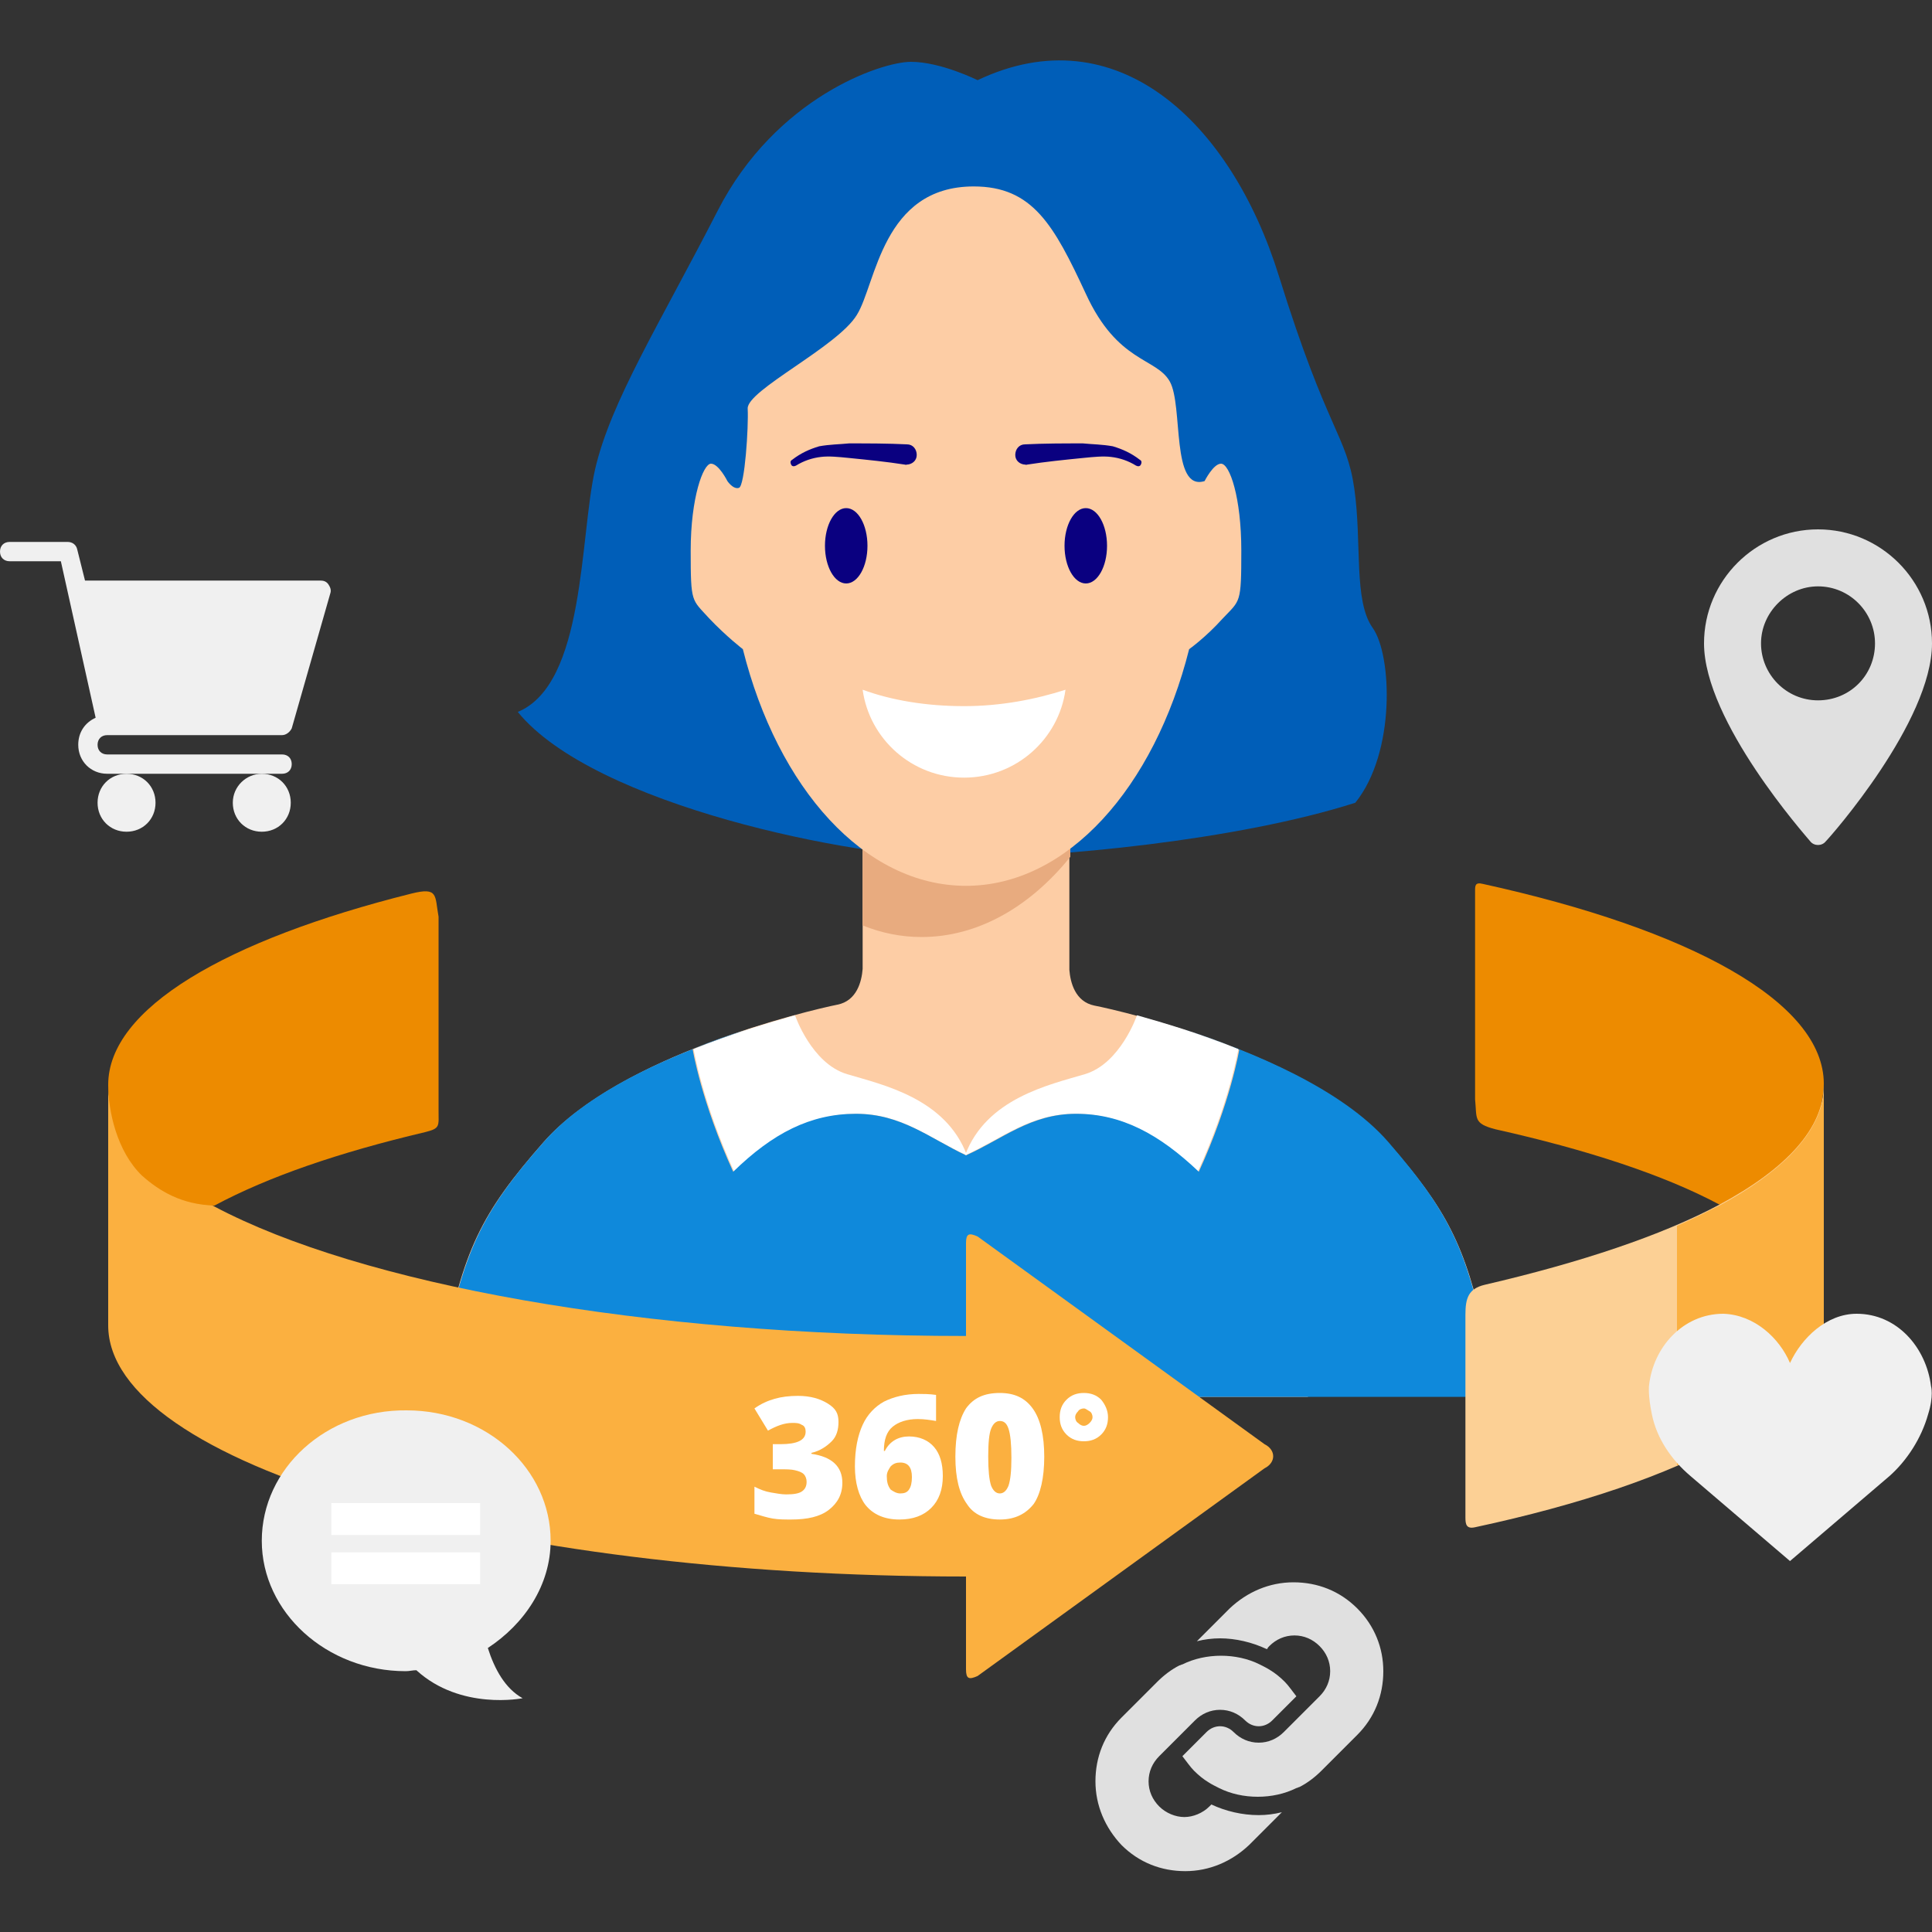 <?xml version="1.0" encoding="utf-8"?>
<!-- Generator: Adobe Illustrator 21.1.0, SVG Export Plug-In . SVG Version: 6.00 Build 0)  -->
<svg version="1.1" id="design" xmlns="http://www.w3.org/2000/svg" xmlns:xlink="http://www.w3.org/1999/xlink" x="0px" y="0px"
	 viewBox="0 0 200 200" style="enable-background:new 0 0 200 200;" xml:space="preserve">
<rect x="0" y="0" width="200" height="200" fill="#333333" stroke="none"/>
<style type="text/css">
	.st0{fill:#005EB8;}
	.st1{fill:#FDCDA5;}
	.st2{fill:#E8AB7F;}
	.st3{fill:#FFFFFF;}
	.st4{fill:#0F89DB;}
	.st5{fill:#0A0080;}
	.st6{fill:#FBB040;}
	.st7{fill:#ED8B00;}
	.st8{fill:#FCD095;}
	.st9{fill:#F0F0F0;}
	.st10{fill:#E0E0E0;}
</style>
<title>machine-learning-consulting-cta</title>
<g>
	<g>
		<g>
			<path class="st0" d="M101.2,8.3c0,0-3.8-1.9-6.9-1.9s-14,3.7-20,15.4S63.2,41.6,61.6,48.6s-1,22.2-8,25.1
				c7.9,9.7,35,15.1,45.3,15.1s29.2-1.8,41.4-5.7c4.2-5.2,3.8-15.3,1.8-18.1c-2-2.8-1.1-8.8-1.9-14.4c-0.8-5.6-2.8-5.9-7.8-22
				C127.4,12.5,115.5,1.5,101.2,8.3z"/>
			<path class="st1" d="M75.2,144.6h60.2v-6.4h18.3c-2-9.3-4-13.1-10-19.9c-7.9-9-27.3-13.6-30.4-14.2c-2-0.4-2.5-2.4-2.6-3.7V83.6
				H89.3v16.7c-0.1,1.3-0.6,3.3-2.6,3.7c-3,0.6-22.4,5.2-30.4,14.2c-6.5,7.4-8.4,11.2-10.5,22.4h29.3V144.6z"/>
			<path class="st2" d="M110.7,83.6H89.3v12.2c2,0.8,4,1.2,6.1,1.2c5.8,0,11.2-3.1,15.4-8.3V83.6z"/>
			<path class="st3" d="M87.7,111.2c-3.7-1.1-5.4-6.1-5.4-6.1c-2.8,0.8-6.6,1.9-10.5,3.5c0,0,0.9,5.5,4.2,12.7c4.1-3.9,8-6,12.7-6
				c4.7,0,7.6,2.6,11.4,4.3C97.9,113.7,91.4,112.3,87.7,111.2z"/>
			<path class="st3" d="M112.3,111.2c3.7-1.1,5.4-6.1,5.4-6.1c2.8,0.8,6.6,1.9,10.5,3.5c0,0-0.9,5.5-4.2,12.7c-4.1-3.9-8-6-12.7-6
				c-4.7,0-7.6,2.6-11.4,4.3C102.1,113.7,108.6,112.3,112.3,111.2z"/>
			<path class="st4" d="M143.7,118.2c-4.8-5.5-14-9.3-21-11.6c1.8,0.6,3.7,1.3,5.6,2c0,0-0.9,5.5-4.2,12.7c-4.1-3.9-8-6-12.7-6
				c-4.7,0-7.6,2.6-11.4,4.3c-3.8-1.8-6.7-4.3-11.4-4.3c-4.7,0-8.6,2-12.7,6c-3.3-7.2-4.2-12.7-4.2-12.7c1.9-0.8,3.9-1.5,5.6-2
				c-7.1,2.3-16.2,6.1-21,11.6c-7.2,8.2-8.7,12.1-11.2,26.4h109.7C152.4,130.3,150.8,126.4,143.7,118.2z"/>
			<path class="st1" d="M126.4,48c-0.8,0-1.7,1.8-1.7,1.8c-3.5,1.1-2.2-7.8-3.6-10.3s-5.4-1.9-8.7-9.1c-3.3-7.1-5.5-11.1-11.6-11.1
				c-9.5,0-10.1,10.1-12.1,13.3c-2,3.3-11.4,7.8-11.3,9.7s-0.3,8-0.9,8.2c-0.6,0.2-1.2-0.7-1.2-0.7S74.4,48,73.6,48s-2.1,3.5-2.1,9
				s0.1,5,1.9,7c1.8,1.9,3.5,3.2,3.5,3.2l0,0c3.6,14.4,12.6,24.5,23.1,24.5s19.5-10.2,23.1-24.5l0,0c0,0,1.7-1.2,3.5-3.2
				c1.8-1.9,1.9-1.5,1.9-7S127.3,48,126.4,48z"/>
			<g>
				<g>
					<ellipse class="st5" cx="87.6" cy="56.5" rx="2.2" ry="3.9"/>
					<path class="st5" d="M93.7,48.1c-1.9-0.3-3.9-0.5-5.9-0.7c-1-0.1-2-0.2-2.8-0.1c-0.9,0.1-1.8,0.4-2.6,0.9l0,0
						c-0.2,0.1-0.4,0.1-0.5-0.1c-0.1-0.2-0.1-0.4,0.1-0.5c0.9-0.7,1.8-1.1,2.8-1.4c1.1-0.2,2.1-0.2,3.1-0.3c2,0,4,0,6,0.1
						c0.6,0,1,0.5,1,1.1c0,0.6-0.5,1-1.1,1C93.8,48.2,93.8,48.1,93.7,48.1L93.7,48.1z"/>
					<ellipse class="st5" cx="112.4" cy="56.5" rx="2.2" ry="3.9"/>
					<path class="st5" d="M106.3,48.1c1.9-0.3,3.9-0.5,5.9-0.7c1-0.1,2-0.2,2.8-0.1c0.9,0.1,1.8,0.4,2.6,0.9l0,0
						c0.2,0.1,0.4,0.1,0.5-0.1c0.1-0.2,0.1-0.4-0.1-0.5c-0.9-0.7-1.8-1.1-2.8-1.4c-1.1-0.2-2.1-0.2-3.1-0.3c-2,0-4,0-6,0.1
						c-0.6,0-1,0.5-1,1.1c0,0.6,0.5,1,1.1,1C106.2,48.2,106.2,48.1,106.3,48.1L106.3,48.1z"/>
				</g>
			</g>
			<path class="st3" d="M99.8,73.1c-3.9,0-7.5-0.6-10.5-1.7c0.7,5.1,5.1,9.1,10.5,9.1c5.4,0,9.8-4,10.5-9.1
				C107.2,72.4,103.6,73.1,99.8,73.1z"/>
		</g>
		<g>
			<g>
				<path class="st6" d="M11.2,137.2c0,14.3,39.8,26,88.8,26v9.6c0,1,0.3,1.1,1.2,0.7l29.7-21.5c1.2-0.6,1.2-1.9,0-2.5l-29.7-21.5
					c-0.9-0.4-1.2-0.3-1.2,0.7v9.6c-33.5,0-62.7-5.4-77.8-13.4c-7-3.7-11-8-11-12.5L11.2,137.2L11.2,137.2z"/>
			</g>
			<g>
				<path class="st7" d="M154.8,116.9c9.4,2.1,17.4,4.7,23.2,7.8c3.7,0.1,6-0.8,7.8-3.1c1.6-1.9,3-7.3,3-9.4
					c0-8.5-13.9-16-35.3-20.7c-0.8-0.2-0.8,0.2-0.8,0.7v21.6C152.9,115.8,152.5,116.3,154.8,116.9L154.8,116.9z"/>
			</g>
			<g>
				<path class="st8" d="M152.7,158.1c21.9-4.7,36.1-12.3,36.1-20.9v-24.9c0,4.5-3.9,8.7-10.8,12.4c-6,3.2-14.4,6-24.3,8.3
					c-1.7,0.4-2,1.4-2,3.1v21C151.7,157.8,151.8,158.3,152.7,158.1L152.7,158.1z"/>
			</g>
			<g>
				<path class="st7" d="M22.2,124.8c5.6-3,12.9-5.5,21.8-7.6c1.6-0.4,1.4-0.6,1.4-2.3V94.9c-0.4-2.2,0-3.1-2.8-2.4
					c-19.2,4.8-31.4,11.9-31.4,19.8c0,2.7,0.9,6.9,3.5,9.4C16.5,123.3,18.8,124.7,22.2,124.8z"/>
			</g>
			<g>
				<path class="st6" d="M173.6,151.7c9.6-4.2,15.2-9.1,15.2-14.5v-24.9c0,0.4,0,0.9-0.1,1.5c-0.8,4-4.6,7.7-10.7,11
					c-1.4,0.7-2.8,1.4-4.4,2.1L173.6,151.7z"/>
			</g>
		</g>
	</g>
	<g>
		<g>
			<path class="st9" d="M11.1,76.1h18.1c0.4,0,0.8-0.3,1-0.7l4-14c0.1-0.3,0-0.6-0.2-0.9c-0.2-0.3-0.5-0.4-0.8-0.4H8.8L8,56.9
				c-0.1-0.5-0.5-0.8-1-0.8H1c-0.6,0-1,0.4-1,1c0,0.6,0.4,1,1,1h5.3l3.6,16.2c-1.1,0.5-1.8,1.5-1.8,2.8c0,1.7,1.3,3,3,3h18.1
				c0.6,0,1-0.4,1-1c0-0.6-0.4-1-1-1H11.1c-0.6,0-1-0.4-1-1S10.5,76.1,11.1,76.1z"/>
			<path class="st9" d="M10.1,83.1c0,1.7,1.3,3,3,3c1.7,0,3-1.3,3-3c0-1.7-1.3-3-3-3C11.4,80.1,10.1,81.4,10.1,83.1z"/>
			<path class="st9" d="M24.1,83.1c0,1.7,1.3,3,3,3c1.7,0,3-1.3,3-3c0-1.7-1.3-3-3-3C25.5,80.1,24.1,81.4,24.1,83.1z"/>
		</g>
		<g>
			<path class="st9" d="M27.1,159.5c0,7.4,6.7,13.5,14.9,13.5c0.4,0,0.7-0.1,1.1-0.1c4.6,4.2,11,2.9,11,2.9c-1.8-1-2.9-3-3.6-5.2
				c3.8-2.5,6.5-6.5,6.5-11.1c0-7.4-6.6-13.5-14.9-13.5C33.8,145.9,27.1,152,27.1,159.5z"/>
			<g>
				<rect x="34.3" y="155.6" class="st3" width="15.4" height="3.3"/>
				<rect x="34.3" y="160.7" class="st3" width="15.4" height="3.3"/>
			</g>
		</g>
		<g>
			<g>
				<path class="st10" d="M188.2,54.8c-6.5,0-11.8,5.3-11.8,11.8c0,8.1,10.6,20,11,20.5c0.4,0.5,1.2,0.5,1.6,0
					c0.5-0.5,11-12.4,11-20.5C200,60.1,194.7,54.8,188.2,54.8z M188.2,72.5c-3.3,0-5.9-2.7-5.9-5.9s2.7-5.9,5.9-5.9
					c3.3,0,5.9,2.7,5.9,5.9C194.1,69.9,191.5,72.5,188.2,72.5z"/>
			</g>
		</g>
		<g>
			<path class="st9" d="M185.3,141.1c1.2-2.6,3.8-5.1,6.9-5.1c4.2,0,7.2,3.5,7.7,7.5c0,0,0.3,1-0.3,2.9c-0.7,2.5-2.2,4.8-4,6.4
				l-10.3,8.8l-10.3-8.8c-2-1.7-3.5-3.9-4-6.4c-0.4-1.9-0.3-2.9-0.3-2.9c0.4-4,3.5-7.5,7.7-7.5C181.6,136.1,184.2,138.5,185.3,141.1
				z"/>
		</g>
		<g>
			<g>
				<g>
					<path class="st10" d="M125.4,186.8C125.4,186.8,125.4,186.8,125.4,186.8c-0.1,0.1-0.2,0.2-0.2,0.2c-0.7,0.7-1.7,1.1-2.6,1.1
						c-0.9,0-1.9-0.4-2.6-1.1c-0.7-0.7-1.1-1.6-1.1-2.6s0.4-1.9,1.1-2.6l3.7-3.7c0.7-0.7,1.6-1.1,2.6-1.1s1.9,0.4,2.6,1.1
						c0,0,0,0,0,0c0.4,0.4,0.9,0.6,1.4,0.6c0.5,0,1-0.2,1.4-0.6l2.5-2.5c-0.4-0.5-0.8-1.1-1.2-1.5c-0.5-0.5-1-0.9-1.5-1.2
						c-0.3-0.2-0.7-0.4-1.1-0.6c-1.2-0.6-2.6-0.9-4-0.9c-1.4,0-2.8,0.3-4,0.9c-0.1,0-0.2,0.1-0.3,0.1c-0.8,0.4-1.6,1-2.3,1.7
						l-3.7,3.7c-1.8,1.8-2.7,4.1-2.7,6.6c0,2.5,1,4.8,2.7,6.6c1.8,1.8,4.1,2.7,6.6,2.7c0,0,0,0,0,0c2.5,0,4.8-1,6.6-2.7l3.4-3.4
						c-0.8,0.2-1.6,0.3-2.4,0.3C128.6,187.9,126.9,187.5,125.4,186.8z"/>
				</g>
			</g>
			<g>
				<g>
					<path class="st10" d="M140.5,166.5c-1.8-1.8-4.1-2.7-6.6-2.7c-2.5,0-4.8,1-6.6,2.7l-3.4,3.4c0.8-0.2,1.6-0.3,2.4-0.3
						c1.6,0,3.3,0.4,4.8,1.1c0,0,0,0,0.1,0c0-0.1,0.1-0.2,0.2-0.3c0.7-0.7,1.6-1.1,2.6-1.1c1,0,1.9,0.4,2.6,1.1
						c0.7,0.7,1.1,1.6,1.1,2.6c0,1-0.4,1.9-1.1,2.6l-3.7,3.7c-0.7,0.7-1.6,1.1-2.6,1.1c-1,0-1.9-0.4-2.6-1.1c0,0,0,0,0,0
						c-0.4-0.4-0.9-0.6-1.4-0.6c-0.5,0-1,0.2-1.4,0.6l-1.7,1.7c0,0,0,0,0,0l-0.8,0.8c0.4,0.5,0.8,1.1,1.2,1.5c0.5,0.5,1,0.9,1.5,1.2
						v0c0.3,0.2,0.7,0.4,1.1,0.6c1.2,0.6,2.6,0.9,4,0.9c1.4,0,2.8-0.3,4-0.9c0.1,0,0.2-0.1,0.3-0.1c0,0,0,0,0,0c0,0,0,0,0,0
						c0.8-0.4,1.6-1,2.3-1.7l3.7-3.7c1.8-1.8,2.7-4.1,2.7-6.6C143.2,170.6,142.3,168.3,140.5,166.5z"/>
				</g>
			</g>
		</g>
	</g>
</g>
<g>
	<path class="st3" d="M86.8,147.2c0,0.8-0.2,1.5-0.7,2s-1.2,1-2.1,1.2v0.1c2.1,0.3,3.2,1.3,3.2,3c0,1.2-0.5,2.1-1.4,2.8
		c-0.9,0.7-2.2,1-3.9,1c-0.7,0-1.3,0-1.9-0.1c-0.6-0.1-1.2-0.3-1.9-0.5v-2.8c0.6,0.3,1.1,0.5,1.7,0.6c0.6,0.1,1.1,0.2,1.6,0.2
		c0.8,0,1.3-0.1,1.6-0.3c0.3-0.2,0.5-0.5,0.5-1c0-0.3-0.1-0.6-0.3-0.8c-0.2-0.2-0.5-0.3-0.9-0.4c-0.4-0.1-0.9-0.1-1.6-0.1H80v-2.6
		h0.8c1.7,0,2.6-0.4,2.6-1.3c0-0.3-0.1-0.6-0.4-0.7c-0.3-0.2-0.6-0.2-1-0.2c-0.8,0-1.6,0.3-2.5,0.8l-1.4-2.3c0.7-0.5,1.4-0.8,2.1-1
		c0.7-0.2,1.5-0.3,2.4-0.3c1.3,0,2.3,0.3,3.1,0.8S86.8,146.3,86.8,147.2z"/>
	<path class="st3" d="M88.5,151.8c0-1.8,0.3-3.2,0.8-4.3c0.5-1.1,1.3-1.9,2.2-2.4c1-0.5,2.2-0.8,3.6-0.8c0.5,0,1.1,0,1.8,0.1v2.7
		c-0.6-0.1-1.2-0.2-1.9-0.2c-1.1,0-2,0.3-2.6,0.8s-0.9,1.3-0.9,2.5h0.1c0.5-1,1.4-1.5,2.5-1.5c1.1,0,2,0.4,2.6,1.1
		c0.6,0.7,0.9,1.7,0.9,3c0,1.4-0.4,2.5-1.2,3.3s-1.9,1.2-3.3,1.2c-1.5,0-2.7-0.5-3.5-1.5C88.9,154.9,88.5,153.5,88.5,151.8z
		 M93.2,154.6c0.4,0,0.7-0.1,0.9-0.4c0.2-0.3,0.3-0.7,0.3-1.3c0-1-0.4-1.5-1.2-1.5c-0.4,0-0.7,0.1-1,0.4c-0.2,0.3-0.4,0.6-0.4,1
		c0,0.6,0.1,1,0.4,1.4C92.5,154.4,92.8,154.6,93.2,154.6z"/>
	<path class="st3" d="M108.1,150.8c0,2.2-0.4,3.9-1.1,4.9c-0.8,1-1.9,1.6-3.5,1.6c-1.5,0-2.7-0.5-3.4-1.6c-0.8-1.1-1.2-2.7-1.2-4.9
		c0-2.3,0.4-3.9,1.1-5c0.8-1.1,1.9-1.6,3.5-1.6c1.5,0,2.6,0.5,3.4,1.6S108.1,148.6,108.1,150.8z M102.3,150.8c0,1.4,0.1,2.4,0.3,3
		c0.2,0.5,0.5,0.8,0.9,0.8c0.4,0,0.7-0.3,0.9-0.8c0.2-0.6,0.3-1.5,0.3-2.9c0-1.4-0.1-2.4-0.3-3c-0.2-0.6-0.5-0.8-0.9-0.8
		c-0.4,0-0.7,0.3-0.9,0.8C102.4,148.4,102.3,149.3,102.3,150.8z"/>
	<path class="st3" d="M114.7,146.7c0,0.7-0.2,1.3-0.7,1.8c-0.5,0.5-1.1,0.7-1.8,0.7c-0.7,0-1.3-0.2-1.8-0.7
		c-0.5-0.5-0.7-1.1-0.7-1.8c0-0.7,0.2-1.3,0.7-1.8c0.5-0.5,1.1-0.7,1.8-0.7c0.7,0,1.3,0.2,1.8,0.7
		C114.4,145.4,114.7,146,114.7,146.7z M113.1,146.7c0-0.2-0.1-0.5-0.3-0.6s-0.4-0.3-0.6-0.3c-0.2,0-0.5,0.1-0.6,0.3
		c-0.2,0.2-0.3,0.4-0.3,0.6s0.1,0.5,0.3,0.6c0.2,0.2,0.4,0.3,0.6,0.3c0.2,0,0.4-0.1,0.6-0.3S113.1,146.9,113.1,146.7z"/>
</g>
</svg>
